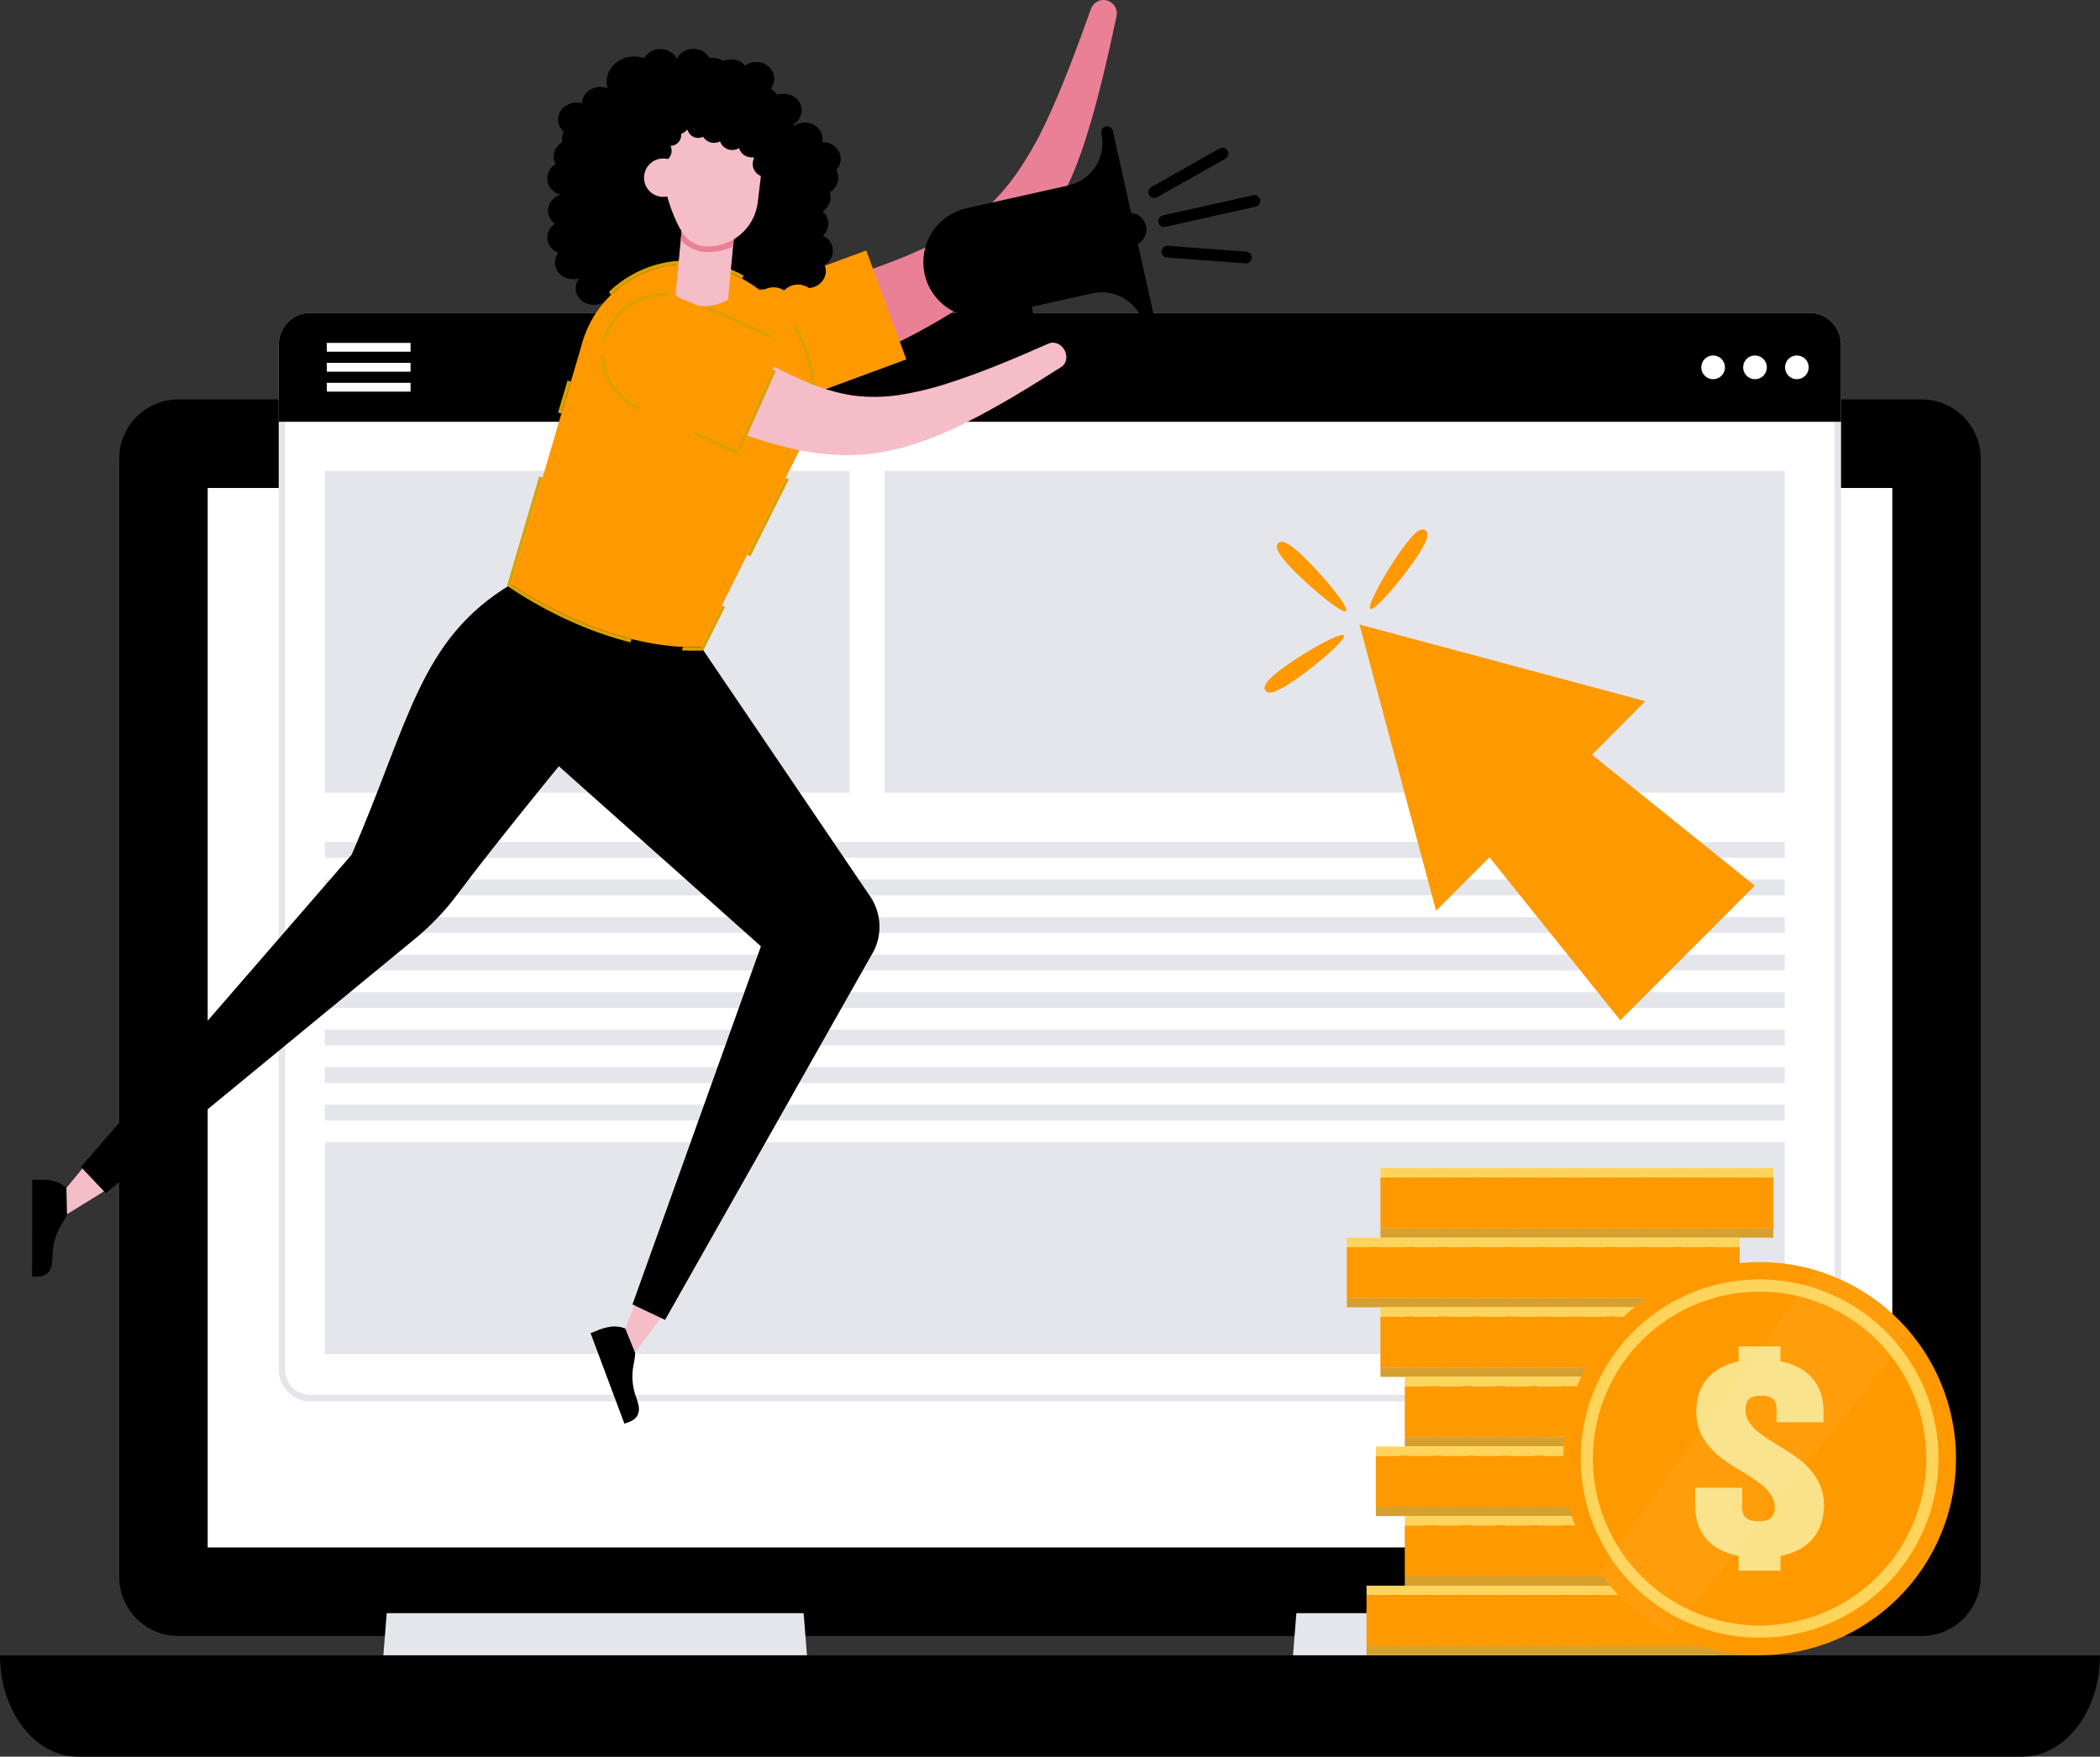 <svg width="404" height="338" viewBox="0 0 404 338" fill="none" xmlns="http://www.w3.org/2000/svg">
<rect x="0" y="0" width="404" height="338" fill="#333333" stroke="none"/>
<g clip-path="url(#clip0_8081_11193)">
<path d="M1.52588e-05 318.498C1.52588e-05 329.267 6.699 338 14.965 338H389.035C397.301 338 404 329.267 404 318.498H1.52588e-05Z" fill="black"/>
<path d="M364.044 98.363H39.956V302.214H364.044V98.363Z" fill="#FF9900"/>
<path d="M369.711 76.861H34.286C28.024 76.861 22.948 81.945 22.948 88.215V303.42C22.948 309.691 28.024 314.774 34.286 314.774H369.711C375.973 314.774 381.049 309.691 381.049 303.42V88.215C381.049 81.945 375.973 76.861 369.711 76.861Z" fill="black"/>
<path d="M364.044 93.894H39.956V297.745H364.044V93.894Z" fill="white"/>
<path d="M155.249 318.497H73.752L74.039 314.887L74.398 310.387H154.603L155.249 318.497Z" fill="#E5E6EB"/>
<path d="M330.248 318.497H248.751L249.039 314.887L249.397 310.387H329.602L330.248 318.497Z" fill="#E5E6EB"/>
<path d="M354.18 66.264V263.546C354.18 264.346 354.023 265.137 353.718 265.876C353.412 266.615 352.965 267.286 352.4 267.851C351.836 268.416 351.166 268.865 350.428 269.17C349.69 269.476 348.9 269.633 348.102 269.633H59.696C58.897 269.633 58.107 269.476 57.369 269.17C56.632 268.865 55.962 268.416 55.397 267.851C54.833 267.286 54.385 266.615 54.08 265.876C53.774 265.137 53.617 264.346 53.618 263.546V66.264C53.617 65.465 53.774 64.673 54.08 63.934C54.385 63.195 54.833 62.524 55.397 61.959C55.961 61.393 56.632 60.944 57.369 60.638C58.107 60.332 58.897 60.175 59.696 60.175H348.102C348.9 60.175 349.691 60.332 350.428 60.638C351.166 60.944 351.836 61.393 352.4 61.959C352.965 62.524 353.413 63.195 353.718 63.934C354.023 64.673 354.18 65.465 354.18 66.264Z" fill="#E5E6EB"/>
<path d="M348.102 61.419H59.696C57.024 61.419 54.858 63.589 54.858 66.264V263.549C54.858 266.224 57.024 268.394 59.696 268.394H348.102C350.773 268.394 352.939 266.224 352.939 263.549V66.264C352.939 63.589 350.773 61.419 348.102 61.419Z" fill="white"/>
<path d="M354.18 66.264V81.152H53.618V66.264C53.617 65.465 53.774 64.673 54.08 63.934C54.385 63.195 54.833 62.524 55.397 61.959C55.961 61.393 56.632 60.944 57.369 60.638C58.107 60.332 58.897 60.175 59.696 60.175H348.102C348.9 60.175 349.691 60.332 350.428 60.638C351.166 60.944 351.836 61.393 352.4 61.959C352.965 62.524 353.413 63.195 353.718 63.934C354.023 64.673 354.18 65.465 354.18 66.264Z" fill="black"/>
<path d="M347.934 71.045C348.136 69.8 347.292 68.627 346.049 68.425C344.805 68.223 343.634 69.068 343.432 70.313C343.23 71.558 344.074 72.732 345.318 72.934C346.561 73.136 347.732 72.29 347.934 71.045Z" fill="white"/>
<path d="M339.878 71.046C340.08 69.8 339.236 68.627 337.993 68.425C336.749 68.223 335.578 69.069 335.376 70.314C335.174 71.559 336.019 72.732 337.262 72.934C338.505 73.136 339.677 72.29 339.878 71.046Z" fill="white"/>
<path d="M331.825 71.045C332.027 69.8 331.183 68.627 329.94 68.425C328.696 68.223 327.525 69.068 327.323 70.313C327.121 71.558 327.966 72.732 329.209 72.934C330.452 73.136 331.624 72.29 331.825 71.045Z" fill="white"/>
<path d="M78.984 65.976H62.877V67.673H78.984V65.976Z" fill="white"/>
<path d="M78.984 69.817H62.877V71.515H78.984V69.817Z" fill="white"/>
<path d="M78.984 73.656H62.877V75.353H78.984V73.656Z" fill="white"/>
<path d="M343.349 162.006H62.48V165.049H343.349V162.006Z" fill="#E5E6EB"/>
<path d="M343.349 169.23H62.48V172.274H343.349V169.23Z" fill="#E5E6EB"/>
<path d="M343.349 176.452H62.48V179.495H343.349V176.452Z" fill="#E5E6EB"/>
<path d="M343.349 183.674H62.48V186.718H343.349V183.674Z" fill="#E5E6EB"/>
<path d="M343.349 190.896H62.48V193.939H343.349V190.896Z" fill="#E5E6EB"/>
<path d="M343.349 198.121H62.48V201.164H343.349V198.121Z" fill="#E5E6EB"/>
<path d="M343.349 205.343H62.48V208.386H343.349V205.343Z" fill="#E5E6EB"/>
<path d="M343.349 212.565H62.48V215.608H343.349V212.565Z" fill="#E5E6EB"/>
<path d="M343.349 219.79H62.48V260.53H343.349V219.79Z" fill="#E5E6EB"/>
<path d="M343.349 90.609H170.175V152.514H343.349V90.609Z" fill="#E5E6EB"/>
<path d="M163.473 90.609H62.48V152.514H163.473V90.609Z" fill="#E5E6EB"/>
<path d="M341.15 226.532H265.57V236.369H341.15V226.532Z" fill="#FF9900"/>
<path d="M341.161 224.752H265.581V226.551H341.161V224.752Z" fill="#FFD45B"/>
<path d="M341.161 236.347H265.581V238.146H341.161V236.347Z" fill="#D6A02F"/>
<path d="M271.938 226.532H270.153V236.369H271.938V226.532Z" fill="#FF9900"/>
<path d="M278.399 226.532H276.614V236.369H278.399V226.532Z" fill="#FF9900"/>
<path d="M284.863 226.532H283.078V236.369H284.863V226.532Z" fill="#FF9900"/>
<path d="M291.324 226.532H289.539V236.369H291.324V226.532Z" fill="#FF9900"/>
<path d="M297.789 226.532H296.003V236.369H297.789V226.532Z" fill="#FF9900"/>
<path d="M304.253 226.532H302.468V236.369H304.253V226.532Z" fill="#FF9900"/>
<path d="M310.714 226.532H308.929V236.369H310.714V226.532Z" fill="#FF9900"/>
<path d="M317.178 226.532H315.393V236.369H317.178V226.532Z" fill="#FF9900"/>
<path d="M323.639 226.532H321.854V236.369H323.639V226.532Z" fill="#FF9900"/>
<path d="M330.103 226.532H328.318V236.369H330.103V226.532Z" fill="#FF9900"/>
<path d="M336.567 226.532H334.782V236.369H336.567V226.532Z" fill="#FF9900"/>
<path d="M334.675 239.922H259.095V249.76H334.675V239.922Z" fill="#FF9900"/>
<path d="M334.686 238.146H259.106V239.944H334.686V238.146Z" fill="#FFD45B"/>
<path d="M334.686 249.738H259.106V251.537H334.686V249.738Z" fill="#D6A02F"/>
<path d="M265.463 239.922H263.678V249.76H265.463V239.922Z" fill="#FF9900"/>
<path d="M271.927 239.922H270.142V249.76H271.927V239.922Z" fill="#FF9900"/>
<path d="M278.388 239.922H276.603V249.76H278.388V239.922Z" fill="#FF9900"/>
<path d="M284.852 239.922H283.067V249.76H284.852V239.922Z" fill="#FF9900"/>
<path d="M291.316 239.922H289.531V249.76H291.316V239.922Z" fill="#FF9900"/>
<path d="M297.778 239.922H295.993V249.76H297.778V239.922Z" fill="#FF9900"/>
<path d="M304.242 239.922H302.457V249.76H304.242V239.922Z" fill="#FF9900"/>
<path d="M310.703 239.922H308.918V249.76H310.703V239.922Z" fill="#FF9900"/>
<path d="M317.167 239.922H315.382V249.76H317.167V239.922Z" fill="#FF9900"/>
<path d="M323.631 239.922H321.846V249.76H323.631V239.922Z" fill="#FF9900"/>
<path d="M330.092 239.922H328.307V249.76H330.092V239.922Z" fill="#FF9900"/>
<path d="M341.145 253.313H265.564V263.151H341.145V253.313Z" fill="#FF9900"/>
<path d="M341.156 251.537H265.575V253.335H341.156V251.537Z" fill="#FFD45B"/>
<path d="M341.156 263.132H265.575V264.93H341.156V263.132Z" fill="#D6A02F"/>
<path d="M271.932 253.313H270.147V263.151H271.932V253.313Z" fill="#FF9900"/>
<path d="M278.394 253.313H276.609V263.151H278.394V253.313Z" fill="#FF9900"/>
<path d="M284.858 253.313H283.073V263.151H284.858V253.313Z" fill="#FF9900"/>
<path d="M291.322 253.313H289.537V263.151H291.322V253.313Z" fill="#FF9900"/>
<path d="M297.783 253.313H295.998V263.151H297.783V253.313Z" fill="#FF9900"/>
<path d="M304.247 253.313H302.462V263.151H304.247V253.313Z" fill="#FF9900"/>
<path d="M310.708 253.313H308.923V263.151H310.708V253.313Z" fill="#FF9900"/>
<path d="M317.172 253.313H315.387V263.151H317.172V253.313Z" fill="#FF9900"/>
<path d="M323.634 253.313H321.849V263.151H323.634V253.313Z" fill="#FF9900"/>
<path d="M330.098 253.313H328.313V263.151H330.098V253.313Z" fill="#FF9900"/>
<path d="M336.562 253.313H334.777V263.151H336.562V253.313Z" fill="#FF9900"/>
<path d="M345.832 266.708H270.251V276.545H345.832V266.708Z" fill="#FF9900"/>
<path d="M345.843 264.931H270.262V266.729H345.843V264.931Z" fill="#FFD45B"/>
<path d="M345.843 276.523H270.262V278.322H345.843V276.523Z" fill="#D6A02F"/>
<path d="M276.62 266.708H274.835V276.545H276.62V266.708Z" fill="#FF9900"/>
<path d="M283.081 266.708H281.296V276.545H283.081V266.708Z" fill="#FF9900"/>
<path d="M289.545 266.708H287.76V276.545H289.545V266.708Z" fill="#FF9900"/>
<path d="M296.009 266.708H294.224V276.545H296.009V266.708Z" fill="#FF9900"/>
<path d="M302.47 266.708H300.685V276.545H302.47V266.708Z" fill="#FF9900"/>
<path d="M308.934 266.708H307.149V276.545H308.934V266.708Z" fill="#FF9900"/>
<path d="M315.396 266.708H313.61V276.545H315.396V266.708Z" fill="#FF9900"/>
<path d="M321.86 266.708H320.074V276.545H321.86V266.708Z" fill="#FF9900"/>
<path d="M328.324 266.708H326.538V276.545H328.324V266.708Z" fill="#FF9900"/>
<path d="M334.785 266.708H333V276.545H334.785V266.708Z" fill="#FF9900"/>
<path d="M341.249 266.708H339.464V276.545H341.249V266.708Z" fill="#FF9900"/>
<path d="M340.258 280.098H264.677V289.936H340.258V280.098Z" fill="#FF9900"/>
<path d="M340.266 278.322H264.685V280.12H340.266V278.322Z" fill="#FFD45B"/>
<path d="M340.266 289.914H264.685V291.713H340.266V289.914Z" fill="#D6A02F"/>
<path d="M271.043 280.098H269.258V289.936H271.043V280.098Z" fill="#FF9900"/>
<path d="M277.507 280.098H275.722V289.936H277.507V280.098Z" fill="#FF9900"/>
<path d="M283.971 280.098H282.186V289.936H283.971V280.098Z" fill="#FF9900"/>
<path d="M290.432 280.098H288.647V289.936H290.432V280.098Z" fill="#FF9900"/>
<path d="M296.896 280.098H295.111V289.936H296.896V280.098Z" fill="#FF9900"/>
<path d="M303.357 280.098H301.572V289.936H303.357V280.098Z" fill="#FF9900"/>
<path d="M309.821 280.098H308.036V289.936H309.821V280.098Z" fill="#FF9900"/>
<path d="M316.285 280.098H314.5V289.936H316.285V280.098Z" fill="#FF9900"/>
<path d="M322.747 280.098H320.962V289.936H322.747V280.098Z" fill="#FF9900"/>
<path d="M329.211 280.098H327.426V289.936H329.211V280.098Z" fill="#FF9900"/>
<path d="M335.672 280.098H333.887V289.936H335.672V280.098Z" fill="#FF9900"/>
<path d="M345.832 293.489H270.251V303.327H345.832V293.489Z" fill="#FF9900"/>
<path d="M345.843 291.713H270.262V293.512H345.843V291.713Z" fill="#FFD45B"/>
<path d="M345.843 303.308H270.262V305.106H345.843V303.308Z" fill="#D6A02F"/>
<path d="M276.62 293.489H274.835V303.327H276.62V293.489Z" fill="#FF9900"/>
<path d="M283.081 293.489H281.296V303.327H283.081V293.489Z" fill="#FF9900"/>
<path d="M289.545 293.489H287.76V303.327H289.545V293.489Z" fill="#FF9900"/>
<path d="M296.009 293.489H294.224V303.327H296.009V293.489Z" fill="#FF9900"/>
<path d="M302.47 293.489H300.685V303.327H302.47V293.489Z" fill="#FF9900"/>
<path d="M308.934 293.489H307.149V303.327H308.934V293.489Z" fill="#FF9900"/>
<path d="M315.396 293.489H313.61V303.327H315.396V293.489Z" fill="#FF9900"/>
<path d="M321.86 293.489H320.074V303.327H321.86V293.489Z" fill="#FF9900"/>
<path d="M328.324 293.489H326.538V303.327H328.324V293.489Z" fill="#FF9900"/>
<path d="M334.785 293.489H333V303.327H334.785V293.489Z" fill="#FF9900"/>
<path d="M341.249 293.489H339.464V303.327H341.249V293.489Z" fill="#FF9900"/>
<path d="M338.47 306.883H262.889V316.721H338.47V306.883Z" fill="#FF9900"/>
<path d="M338.481 305.106H262.9V306.905H338.481V305.106Z" fill="#FFD45B"/>
<path d="M338.481 316.699H262.9V318.497H338.481V316.699Z" fill="#D6A02F"/>
<path d="M269.258 306.883H267.473V316.721H269.258V306.883Z" fill="#FF9900"/>
<path d="M275.722 306.883H273.937V316.721H275.722V306.883Z" fill="#FF9900"/>
<path d="M282.183 306.883H280.398V316.721H282.183V306.883Z" fill="#FF9900"/>
<path d="M288.647 306.883H286.862V316.721H288.647V306.883Z" fill="#FF9900"/>
<path d="M295.108 306.883H293.323V316.721H295.108V306.883Z" fill="#FF9900"/>
<path d="M301.572 306.883H299.787V316.721H301.572V306.883Z" fill="#FF9900"/>
<path d="M308.036 306.883H306.251V316.721H308.036V306.883Z" fill="#FF9900"/>
<path d="M314.497 306.883H312.712V316.721H314.497V306.883Z" fill="#FF9900"/>
<path d="M320.962 306.883H319.177V316.721H320.962V306.883Z" fill="#FF9900"/>
<path d="M327.423 306.883H325.638V316.721H327.423V306.883Z" fill="#FF9900"/>
<path d="M333.887 306.883H332.102V316.721H333.887V306.883Z" fill="#FF9900"/>
<g opacity="0.1">
<path opacity="0.1" d="M338.519 318.495V247.276C338.223 247.237 337.925 247.222 337.627 247.229C336.641 247.229 335.653 247.276 334.667 247.369C333.136 247.478 331.612 247.682 330.106 247.981C329.495 248.123 328.931 248.216 328.321 248.359C326.902 248.737 325.505 249.195 324.137 249.73C324.091 249.73 324.044 249.73 324.044 249.777C322.711 250.28 321.408 250.862 320.143 251.518L320.096 251.564C320.096 251.564 320.047 251.518 320.047 251.564C319.055 252.083 318.098 252.664 317.181 253.305H317.134L317.088 253.355C316.502 253.698 315.937 254.075 315.396 254.484C313.721 255.703 312.149 257.057 310.695 258.531C310.084 259.143 309.52 259.803 308.91 260.45C308.203 261.298 307.5 262.192 306.84 263.132C306.418 263.697 305.994 264.311 305.619 264.922C305.241 265.487 304.912 266.099 304.584 266.71C303.785 268.17 303.079 269.679 302.47 271.229C301.943 272.553 301.486 273.905 301.101 275.278C301.005 275.7 300.912 276.079 300.828 276.501C300.828 276.513 300.823 276.525 300.814 276.534C300.805 276.543 300.793 276.548 300.781 276.548C300.685 277.112 300.546 277.727 300.45 278.338C300.357 278.903 300.264 279.468 300.176 280.079V280.126C299.947 281.761 299.837 283.41 299.847 285.061C299.838 286.683 299.948 288.303 300.176 289.909C300.219 290.511 300.311 291.109 300.45 291.696C300.546 292.31 300.639 292.922 300.781 293.487C301.194 295.335 301.76 297.145 302.473 298.899C303.066 300.405 303.756 301.87 304.54 303.286L304.587 303.332C304.895 303.949 305.241 304.546 305.621 305.12C305.95 305.732 306.374 306.296 306.749 306.861C306.796 306.861 306.796 306.911 306.796 306.911C307.22 307.522 307.642 308.087 308.066 308.652C309.483 310.392 311.04 312.013 312.721 313.499C313.285 314.017 313.895 314.489 314.508 314.958C315.305 315.572 316.105 316.137 316.951 316.702C317.904 317.352 318.893 317.949 319.913 318.489L338.519 318.495Z" fill="#FF9900"/>
</g>
<path d="M376.301 280.652C376.301 290.687 372.321 300.311 365.235 307.407C358.15 314.503 348.54 318.489 338.519 318.489C332.572 318.508 326.706 317.104 321.411 314.393C315.945 311.588 311.237 307.503 307.686 302.485C304.259 297.628 302.025 292.03 301.164 286.145C300.303 280.261 300.839 274.256 302.73 268.618C304.621 262.98 307.813 257.868 312.047 253.698C316.28 249.527 321.436 246.415 327.096 244.614C332.756 242.813 338.76 242.374 344.621 243.333C350.482 244.291 356.035 246.621 360.828 250.131C365.622 253.642 369.521 258.236 372.21 263.539C374.898 268.842 376.3 274.705 376.301 280.652Z" fill="#FF9900"/>
<path d="M338.519 315.109C331.712 315.11 325.057 313.089 319.396 309.302C313.735 305.516 309.322 300.133 306.716 293.835C304.11 287.537 303.427 280.606 304.754 273.919C306.081 267.232 309.358 261.09 314.171 256.268C318.984 251.447 325.117 248.163 331.793 246.832C338.47 245.501 345.391 246.182 351.681 248.79C357.97 251.398 363.347 255.815 367.13 261.483C370.913 267.151 372.933 273.816 372.934 280.633C372.924 289.772 369.296 298.534 362.844 304.997C356.393 311.46 347.645 315.096 338.519 315.109ZM338.519 248.521C332.176 248.52 325.974 250.403 320.699 253.931C315.425 257.46 311.313 262.476 308.885 268.345C306.457 274.214 305.821 280.672 307.059 286.903C308.296 293.134 311.351 298.857 315.836 303.349C320.322 307.841 326.037 310.9 332.258 312.139C338.48 313.378 344.929 312.742 350.789 310.31C356.65 307.879 361.658 303.761 365.182 298.479C368.706 293.196 370.586 286.986 370.585 280.633C370.574 272.12 367.192 263.958 361.181 257.938C355.17 251.919 347.02 248.532 338.519 248.521Z" fill="#FFD45B"/>
<path d="M349.577 284.611C348.769 283.26 347.726 282.064 346.497 281.08C345.06 279.978 343.553 278.97 341.985 278.064C340.476 277.15 339.309 276.373 338.484 275.733C337.727 275.157 337.067 274.462 336.529 273.677C336.042 272.968 335.789 272.124 335.806 271.264C335.806 270.274 336.036 269.57 336.493 269.169C336.951 268.769 337.755 268.525 338.793 268.525C339.831 268.525 340.608 268.742 341.098 269.169C341.588 269.597 341.783 270.266 341.783 271.264V273.658H350.818V271.632C350.818 268.89 350.029 266.663 348.479 264.985C347.078 263.469 345.079 262.444 342.536 261.937V259.071H334.47V261.95C331.968 262.499 330.005 263.527 328.625 265.043C327.102 266.721 326.328 268.936 326.328 271.623C326.294 273.393 326.751 275.137 327.647 276.663C328.458 278.014 329.501 279.21 330.73 280.194C332.167 281.297 333.674 282.304 335.242 283.21C336.751 284.124 337.919 284.901 338.744 285.541C339.499 286.117 340.158 286.81 340.696 287.594C341.183 288.304 341.436 289.149 341.421 290.01C341.421 291.34 341.049 292.7 338.292 292.7C335.535 292.7 335.165 291.329 335.165 290.01V286.254H326.117V289.643C326.117 292.371 326.903 294.616 328.452 296.311C329.857 297.849 331.88 298.882 334.475 299.392V302.203H342.541V299.39C345.087 298.88 347.094 297.849 348.518 296.316C350.095 294.622 350.894 292.376 350.894 289.643C350.929 287.876 350.473 286.134 349.577 284.611Z" fill="#F9E288"/>
<g opacity="0.2">
<path opacity="0.2" d="M367.661 256.598L321.408 314.401C315.942 311.596 311.234 307.511 307.683 302.493L349.421 244.405C356.577 246.561 362.928 250.806 367.661 256.598Z" fill="white"/>
</g>
<path d="M212.992 0.096C213.621 0.273 214.159 0.684 214.495 1.244C214.831 1.805 214.94 2.473 214.799 3.112C213.962 7.047 213.094 10.984 212.13 14.929C211.166 18.875 210.12 22.826 208.845 26.785C207.567 30.852 205.947 34.802 204.001 38.594C201.934 42.569 199.357 46.256 196.335 49.561C193.262 52.812 189.838 55.71 186.126 58.203C182.566 60.593 178.868 62.771 175.052 64.723C174.121 65.195 173.184 65.7 172.251 66.149L169.444 67.52C167.577 68.392 165.702 69.283 163.832 70.114C160.089 71.811 156.355 73.404 152.607 74.992C151.483 75.442 150.278 75.658 149.068 75.626C147.857 75.594 146.666 75.315 145.567 74.806C144.468 74.297 143.484 73.569 142.676 72.666C141.868 71.763 141.252 70.704 140.867 69.555C140.481 68.415 140.328 67.21 140.417 66.011C140.506 64.811 140.835 63.642 141.384 62.572C141.933 61.502 142.692 60.554 143.615 59.785C144.538 59.015 145.606 58.439 146.756 58.091C150.57 57.044 154.37 55.985 158.104 54.858C159.985 54.31 161.822 53.718 163.676 53.136L166.414 52.224C167.334 51.925 168.212 51.59 169.116 51.275C176.275 48.687 182.983 45.671 188.363 41.262C191.077 38.987 193.48 36.364 195.511 33.461C197.653 30.381 199.53 27.124 201.121 23.725C202.786 20.243 204.289 16.596 205.726 12.92C207.164 9.243 208.533 5.489 209.874 1.725C210.089 1.107 210.532 0.595 211.111 0.292C211.691 -0.011 212.363 -0.081 212.992 0.096Z" fill="#EA8096"/>
<path d="M174.362 69.154L155.243 76.211C149.461 78.347 143.027 75.847 140.897 70.056C138.764 64.265 141.74 57.375 147.523 55.25L166.641 48.19L174.362 69.154Z" fill="#FF9900"/>
<path d="M161.726 30.264C161.57 28.57 160.021 27.317 158.203 27.352C158.261 27.072 158.277 26.785 158.252 26.5C158.088 24.723 156.388 23.426 154.452 23.604C153.838 23.659 153.247 23.865 152.733 24.205C152.681 24.136 152.626 24.07 152.571 24.002C153.105 23.705 153.543 23.261 153.834 22.723C154.125 22.184 154.257 21.574 154.214 20.964C154.05 19.187 152.349 17.89 150.414 18.069C150.104 18.096 149.8 18.164 149.508 18.269C149.197 17.77 148.761 17.362 148.243 17.087C148.763 16.465 149.017 15.662 148.949 14.852C148.785 13.076 147.085 11.779 145.149 11.957C144.504 12.014 143.884 12.239 143.353 12.61C142.972 12.192 142.499 11.87 141.971 11.669C141.443 11.468 140.876 11.394 140.314 11.453C139.915 11.491 139.524 11.592 139.156 11.752C138.449 11.279 137.601 11.066 136.755 11.148C136.673 11.148 136.593 11.17 136.514 11.181C136.172 10.584 135.663 10.1 135.05 9.789C134.438 9.478 133.747 9.353 133.064 9.429C132.469 9.476 131.896 9.671 131.395 9.995C130.894 10.32 130.481 10.764 130.195 11.288C129.863 10.669 129.353 10.163 128.731 9.837C128.109 9.511 127.404 9.38 126.707 9.459C126.133 9.504 125.578 9.687 125.09 9.991C124.601 10.296 124.192 10.713 123.898 11.209C123.212 10.959 122.483 10.847 121.754 10.88C118.877 11 116.615 13.246 116.703 15.894C116.719 16.266 116.782 16.635 116.889 16.991C116.4 16.791 115.875 16.698 115.348 16.717C113.489 16.797 112.016 18.189 111.947 19.873C111.564 19.767 111.167 19.721 110.77 19.736C108.829 19.821 107.304 21.334 107.364 23.119C107.381 23.547 107.487 23.966 107.676 24.35C107.864 24.734 108.131 25.074 108.459 25.348C108.22 25.807 108.104 26.32 108.12 26.837C108.126 27.01 108.148 27.183 108.185 27.352C107.646 27.648 107.202 28.093 106.907 28.634C106.613 29.175 106.48 29.789 106.524 30.404C106.563 30.819 106.688 31.221 106.89 31.586C106.367 31.886 105.94 32.329 105.657 32.863C105.375 33.397 105.249 33.999 105.294 34.602C105.367 35.281 105.651 35.919 106.106 36.428C106.561 36.936 107.164 37.288 107.83 37.434C106.326 37.917 105.303 39.29 105.442 40.804C105.487 41.25 105.627 41.681 105.854 42.067C106.081 42.453 106.389 42.785 106.756 43.041C106.257 43.355 105.857 43.805 105.604 44.339C105.351 44.872 105.255 45.467 105.328 46.053C105.4 46.639 105.639 47.193 106.014 47.648C106.39 48.103 106.888 48.442 107.449 48.623C106.95 49.24 106.707 50.026 106.773 50.817C106.937 52.596 108.637 53.893 110.573 53.715C110.788 53.695 111.002 53.657 111.211 53.6C111.23 53.655 111.252 53.707 111.274 53.762C110.879 54.341 110.696 55.039 110.756 55.739C110.921 57.518 112.621 58.815 114.556 58.637C114.979 58.597 115.392 58.487 115.777 58.31C116.444 58.731 117.226 58.932 118.012 58.883C118.798 58.833 119.549 58.537 120.158 58.036C120.43 58.071 120.706 58.076 120.979 58.053C121.681 57.991 122.351 57.731 122.912 57.304C123.351 57.161 123.757 56.932 124.107 56.631C124.457 56.33 124.744 55.962 124.952 55.549C125.232 55.587 125.516 55.594 125.798 55.569C127.476 55.415 128.777 54.198 128.987 52.725C129.639 53.138 130.401 53.341 131.171 53.307C131.941 53.273 132.682 53.003 133.294 52.533C133.928 52.858 134.641 52.995 135.35 52.928C135.75 52.89 136.14 52.789 136.508 52.629C136.83 53.273 137.341 53.802 137.973 54.146C138.604 54.489 139.326 54.63 140.04 54.548L140.183 54.529C140.493 55.193 141.003 55.743 141.641 56.101C142.28 56.459 143.014 56.608 143.742 56.525C144.559 56.455 145.33 56.113 145.932 55.555C146.344 55.657 146.771 55.69 147.194 55.651C147.772 55.373 148.412 55.247 149.052 55.286C149.692 55.325 150.312 55.527 150.852 55.873C151.471 55.242 152.294 54.852 153.173 54.771C154.053 54.69 154.932 54.923 155.657 55.429C157.592 55.25 159.027 53.666 158.865 51.889C158.836 51.572 158.756 51.262 158.627 50.97C159.142 50.687 159.566 50.262 159.849 49.746C160.133 49.23 160.264 48.644 160.227 48.057C160.191 47.469 159.988 46.904 159.644 46.427C159.299 45.95 158.826 45.581 158.28 45.363C158.648 45.042 158.936 44.638 159.12 44.185C159.304 43.731 159.379 43.241 159.339 42.753C159.26 41.946 158.867 41.202 158.244 40.683C158.752 40.378 159.165 39.938 159.438 39.412C159.712 38.886 159.834 38.294 159.791 37.703C159.767 37.457 159.713 37.215 159.629 36.982C160.162 36.685 160.6 36.242 160.891 35.705C161.182 35.168 161.314 34.559 161.272 33.949C161.232 33.512 161.096 33.089 160.875 32.71C161.185 32.388 161.421 32.003 161.568 31.581C161.715 31.158 161.769 30.709 161.726 30.264Z" fill="black"/>
<path d="M8.988 245.121C9.538 244.644 9.892 243.98 9.982 243.256C10.069 242.54 10.112 241.818 10.111 241.096C10.203 239.322 10.706 237.594 11.578 236.048C12.03 235.245 12.586 234.494 12.903 233.624L12.78 228.552C12.006 227.859 11.061 227.386 10.042 227.181C9.129 227 8.195 226.945 7.266 227.017H6.209L6.182 245.625H7.242C7.863 245.652 8.476 245.475 8.988 245.121Z" fill="black"/>
<path d="M15.871 224.81L12.78 228.552L12.903 233.627L20.038 229.216L15.871 224.81Z" fill="#F5BDC8"/>
<path d="M122.055 251.164L119.964 256.491L121.798 260.653L127.159 253.585L122.055 251.164Z" fill="#F5BDC8"/>
<path d="M122.567 272.47C122.913 271.83 123.011 271.084 122.841 270.376C122.668 269.675 122.454 268.984 122.2 268.308C121.662 266.616 121.525 264.821 121.801 263.066C121.94 262.156 122.198 261.256 122.19 260.324L120.289 255.619C119.324 255.247 118.277 255.14 117.256 255.309C116.337 255.461 115.444 255.738 114.6 256.132L113.612 256.505L120.125 273.932L121.113 273.562C121.704 273.366 122.214 272.983 122.567 272.47Z" fill="black"/>
<path d="M67.635 164.473C78.778 138.9 80.648 123.072 98.329 112.425C103.145 106.618 132.111 119.9 134.874 124.489C134.874 124.489 167.501 172.605 167.679 172.896L167.695 172.921C168.587 174.396 169.099 176.071 169.186 177.793C169.272 179.516 168.93 181.234 168.191 182.791V182.808C168.051 183.098 127.944 253.966 127.944 253.966L121.675 250.988L146.386 182.076L107.509 147.43C107.509 147.43 94.417 163.445 88.098 171.95C85.704 175.175 82.925 178.094 79.824 180.644L20.345 229.558L15.573 224.513L67.635 164.473Z" fill="black"/>
<path d="M138.712 51.875C142.177 53.02 145.354 54.9 148.027 57.387C150.7 59.874 152.805 62.909 154.2 66.286C155.594 69.662 156.244 73.3 156.106 76.952C155.967 80.603 155.044 84.181 153.398 87.442L134.868 124.492C123.035 124.958 109.406 119.856 98.326 112.428L111.761 66.843C112.448 64.026 113.709 61.383 115.465 59.079C117.221 56.775 119.435 54.859 121.966 53.453C124.498 52.047 127.293 51.181 130.175 50.91C133.056 50.638 135.963 50.967 138.712 51.875Z" fill="#FF9900"/>
<path d="M154.233 85.621L154.915 85.756C157.47 79.419 157.441 72.33 154.833 66.015C154.329 64.798 153.733 63.622 153.05 62.497L152.407 62.741C154.488 66.142 155.739 69.986 156.056 73.962C156.373 77.938 155.749 81.933 154.233 85.621ZM97.532 112.711L97.951 112.985C102.066 115.747 106.427 118.124 110.978 120.083C114.323 121.526 117.776 122.704 121.305 123.604L121.489 122.951C113.483 120.944 105.385 117.152 98.329 112.414L104.391 91.851L103.72 91.719L97.532 112.711ZM131.419 124.476L131.183 125.145C132.448 125.214 133.687 125.224 134.898 125.175L135.301 125.158L139.517 116.727L138.857 116.522L134.871 124.495C133.736 124.539 132.585 124.532 131.419 124.476ZM151.131 91.983L143.761 106.714L144.341 107.082L151.78 92.205L151.131 91.983ZM117.166 56.13L117.516 56.758C119.943 54.399 122.903 52.661 126.144 51.693C129.385 50.725 132.812 50.555 136.133 51.198C137.003 51.371 137.861 51.596 138.704 51.873C140.105 52.332 141.464 52.914 142.764 53.611L143.057 53.002C141.731 52.291 140.346 51.696 138.918 51.223C138.047 50.934 137.159 50.7 136.259 50.523C132.861 49.855 129.352 50.016 126.029 50.992C122.705 51.968 119.665 53.73 117.166 56.13ZM107.364 79.356L107.997 79.611L109.831 73.379L109.166 73.25L107.364 79.356Z" fill="#DCA000"/>
<path d="M141.519 42.186L140.057 57.696C136.488 59.566 133.125 59.249 129.968 56.745L131.427 41.234L141.519 42.186Z" fill="#F5BDC8"/>
<path d="M141.395 43.592L141.031 47.431C139.388 48.213 137.578 48.579 135.761 48.495C135.657 48.495 135.55 48.481 135.446 48.47C133.715 48.313 132.112 47.493 130.97 46.181L131.304 42.63L141.395 43.592Z" fill="#EA8096"/>
<path d="M147.076 27.98L146.011 36.993L145.773 38.992C145.466 41.397 144.265 43.598 142.411 45.157C140.557 46.717 138.185 47.521 135.766 47.409C135.258 47.388 134.755 47.295 134.272 47.135C134.085 47.069 133.899 46.998 133.724 46.913L133.609 46.858C132.903 46.515 132.282 46.017 131.794 45.402C130.699 44.031 130.058 42.578 129.469 41.075C128.951 39.805 128.527 38.498 128.202 37.165C127.817 35.601 127.739 33.977 127.972 32.384L128.982 24.482L144.462 23.953L147.076 27.98Z" fill="#F5BDC8"/>
<path d="M125.242 24.139C126.915 20.849 128.645 20.199 129.973 20.372L129.075 17.249C144.924 10.411 147.785 21.178 147.936 29.102C148.496 29.242 148.99 29.573 149.334 30.036C149.679 30.499 149.854 31.068 149.828 31.645C149.803 32.223 149.579 32.773 149.195 33.205C148.811 33.636 148.29 33.921 147.72 34.012C147.575 35.419 147.41 36.302 147.41 36.302C147.304 35.526 147.137 34.759 146.909 34.009C146.525 33.947 146.16 33.796 145.844 33.567C145.528 33.339 145.269 33.039 145.089 32.693C144.909 32.347 144.813 31.963 144.807 31.573C144.801 31.183 144.886 30.797 145.056 30.445L144.905 30.264L144.804 30.28C144.229 30.331 143.654 30.182 143.176 29.858C142.699 29.534 142.347 29.055 142.181 28.501C141.864 28.695 141.508 28.815 141.139 28.854C140.77 28.892 140.397 28.848 140.047 28.724C139.696 28.6 139.378 28.4 139.115 28.137C138.852 27.875 138.651 27.557 138.526 27.207C138.239 27.357 137.926 27.45 137.603 27.481C137.144 27.522 136.682 27.434 136.269 27.229C135.856 27.023 135.508 26.707 135.263 26.316C134.992 26.453 134.694 26.531 134.391 26.542C134.087 26.554 133.785 26.499 133.504 26.383C133.224 26.266 132.972 26.09 132.766 25.866C132.56 25.642 132.405 25.377 132.311 25.088L132.147 24.972C131.875 25.34 131.491 25.609 131.052 25.737C131.053 25.752 131.053 25.767 131.052 25.781C131.076 26.058 131.046 26.336 130.963 26.6C130.88 26.865 130.745 27.11 130.567 27.323C130.389 27.535 130.171 27.71 129.925 27.838C129.68 27.966 129.411 28.044 129.135 28.068H128.979C129.114 28.329 129.192 28.616 129.209 28.91C129.227 29.203 129.182 29.497 129.079 29.773C128.976 30.048 128.816 30.299 128.61 30.508C128.405 30.718 128.157 30.882 127.884 30.991C127.884 31.018 127.884 31.048 127.898 31.076C127.926 31.403 127.878 31.732 127.757 32.037C127.637 32.342 127.447 32.614 127.202 32.833C127.241 36.345 125.053 36.11 123.78 34.722C122.414 33.22 123.599 27.383 125.242 24.139Z" fill="black"/>
<path d="M127.73 37.878C129.765 37.8 131.351 36.084 131.273 34.046C131.195 32.008 129.482 30.419 127.447 30.497C125.411 30.576 123.825 32.291 123.903 34.33C123.981 36.368 125.694 37.957 127.73 37.878Z" fill="#F5BDC8"/>
<path d="M220.475 43.466C220.326 42.801 219.967 42.202 219.451 41.757C218.935 41.313 218.29 41.047 217.611 40.998L214.093 25.197C214.028 24.904 213.849 24.65 213.596 24.489C213.343 24.328 213.037 24.275 212.745 24.34C212.452 24.406 212.198 24.585 212.038 24.838C211.877 25.091 211.824 25.398 211.889 25.691C212.371 27.857 211.975 30.125 210.787 31.999C209.599 33.872 207.716 35.196 205.554 35.679L185.937 40.066C184.577 40.37 183.29 40.939 182.149 41.741C181.008 42.543 180.037 43.562 179.289 44.741C178.542 45.919 178.034 47.233 177.793 48.608C177.553 49.983 177.586 51.391 177.889 52.754C178.193 54.116 178.761 55.405 179.562 56.547C180.363 57.69 181.381 58.663 182.557 59.411C183.734 60.16 185.046 60.669 186.419 60.909C187.792 61.15 189.198 61.117 190.559 60.813L192.749 60.322L195.815 74.111C195.985 74.872 196.449 75.534 197.106 75.952C197.764 76.371 198.56 76.51 199.32 76.34C200.08 76.17 200.741 75.705 201.158 75.047C201.576 74.389 201.715 73.592 201.545 72.831L198.479 59.042L210.159 56.435C212.321 55.952 214.587 56.349 216.458 57.538C218.328 58.728 219.65 60.613 220.133 62.779C220.152 62.936 220.204 63.086 220.285 63.222C220.366 63.357 220.474 63.474 220.603 63.565C220.732 63.655 220.878 63.718 221.032 63.749C221.187 63.779 221.346 63.778 221.5 63.743C221.653 63.708 221.798 63.642 221.924 63.548C222.051 63.454 222.156 63.334 222.234 63.197C222.312 63.06 222.359 62.908 222.375 62.751C222.39 62.594 222.372 62.435 222.323 62.286L218.903 46.931C219.505 46.602 219.983 46.086 220.266 45.461C220.55 44.836 220.623 44.136 220.475 43.466Z" fill="black"/>
<path d="M223.957 43.683C223.678 43.685 223.407 43.583 223.199 43.397C222.99 43.211 222.857 42.954 222.827 42.676C222.796 42.398 222.87 42.118 223.034 41.891C223.198 41.664 223.44 41.506 223.714 41.448L241.181 37.547C241.459 37.512 241.74 37.583 241.969 37.744C242.197 37.905 242.358 38.146 242.42 38.42C242.481 38.693 242.439 38.98 242.301 39.224C242.163 39.468 241.94 39.652 241.674 39.74L224.204 43.642C224.124 43.665 224.041 43.679 223.957 43.683Z" fill="black"/>
<path d="M222.027 38.109C221.779 38.106 221.538 38.022 221.342 37.868C221.146 37.715 221.006 37.501 220.944 37.26C220.882 37.019 220.9 36.764 220.997 36.535C221.094 36.306 221.264 36.115 221.48 35.992L234.698 28.537C234.957 28.41 235.255 28.388 235.531 28.475C235.806 28.562 236.037 28.751 236.178 29.003C236.318 29.256 236.356 29.552 236.285 29.832C236.213 30.112 236.037 30.354 235.793 30.508L222.578 37.963C222.41 38.058 222.22 38.108 222.027 38.109Z" fill="black"/>
<path d="M239.703 50.677H239.618L224.491 49.55C224.343 49.539 224.199 49.499 224.067 49.432C223.935 49.365 223.817 49.273 223.72 49.161C223.525 48.934 223.427 48.638 223.45 48.339C223.472 48.041 223.612 47.763 223.838 47.567C224.065 47.371 224.36 47.274 224.658 47.296L239.785 48.42C240.072 48.448 240.337 48.584 240.527 48.801C240.717 49.019 240.817 49.3 240.807 49.589C240.796 49.877 240.676 50.151 240.471 50.353C240.266 50.556 239.991 50.673 239.703 50.679V50.677Z" fill="black"/>
<path d="M204.798 67.364C205.447 68.557 205.168 69.982 204.157 70.618C198.211 74.416 192.19 78.142 185.663 81.402C182.317 83.099 178.837 84.519 175.26 85.649C171.432 86.845 167.457 87.499 163.449 87.59C159.423 87.594 155.413 87.099 151.509 86.115C147.855 85.199 144.255 84.081 140.725 82.767C133.88 80.264 127.389 77.594 120.9 75.055C116.842 73.344 115.271 68.104 117.437 63.481C119.599 58.864 124.741 56.789 128.662 58.949C134.767 62.486 140.782 66.105 146.679 69.341C149.522 70.927 152.449 72.357 155.446 73.626C158.201 74.795 161.088 75.624 164.043 76.094C167.029 76.483 170.055 76.448 173.031 75.992C176.257 75.487 179.436 74.718 182.537 73.692C188.949 71.636 195.366 68.921 201.734 66.1C202.805 65.617 204.149 66.171 204.798 67.364Z" fill="#F5BDC8"/>
<path d="M141.721 86.611L123.104 78.306C117.475 75.795 114.617 69.508 117.119 63.87C119.627 58.23 126.559 55.371 132.177 57.891L150.794 66.195L141.721 86.611Z" fill="#FF9900"/>
<path d="M133.242 83.576L142.066 87.511L149.245 71.378L148.626 71.104L141.721 86.622L133.666 83.028L133.242 83.576ZM122.838 78.929H122.852L123.126 78.304H123.107C118.981 76.461 116.339 72.59 116.216 68.433L115.528 68.159C115.534 69.661 115.843 71.147 116.437 72.527C117.684 75.394 119.969 77.681 122.833 78.929H122.838ZM115.994 65.039L116.645 65.231C116.781 64.763 116.947 64.305 117.144 63.86C119.101 59.459 123.753 56.756 128.369 56.972L128.618 56.306C126.104 56.16 123.604 56.777 121.445 58.075C119.286 59.373 117.567 61.292 116.514 63.583C116.302 64.056 116.122 64.542 115.975 65.039H115.994ZM136.062 59.61L148.336 65.094L148.629 64.482L136.308 58.977L136.062 59.61Z" fill="#DCA000"/>
<path d="M316.537 134.919L261.534 120.16L276.272 175.243L286.544 164.956L311.713 196.32L337.583 170.412L306.265 145.207L316.537 134.919Z" fill="#FF9900"/>
<path d="M251.456 107.772C255.059 111.378 259.58 116.933 258.95 117.566C258.32 118.2 252.773 113.667 249.17 110.062C245.567 106.456 245.277 105.127 245.907 104.504C246.536 103.882 247.851 104.167 251.456 107.772Z" fill="#FF9900"/>
<path d="M271.965 108.063C269.044 112.241 264.368 117.659 263.637 117.155C262.906 116.65 266.397 110.385 269.318 106.207C272.239 102.028 273.485 101.51 274.216 102.023C274.947 102.535 274.887 103.884 271.965 108.063Z" fill="#FF9900"/>
<path d="M247.601 127.955C251.774 125.03 258.022 121.534 258.533 122.266C259.045 122.998 253.627 127.681 249.458 130.607C245.288 133.532 243.938 133.592 243.434 132.86C242.931 132.128 243.432 130.881 247.601 127.955Z" fill="#FF9900"/>
</g>
<defs>
<clipPath id="clip0_8081_11193">
<rect width="404" height="338" fill="white"/>
</clipPath>
</defs>
</svg>

